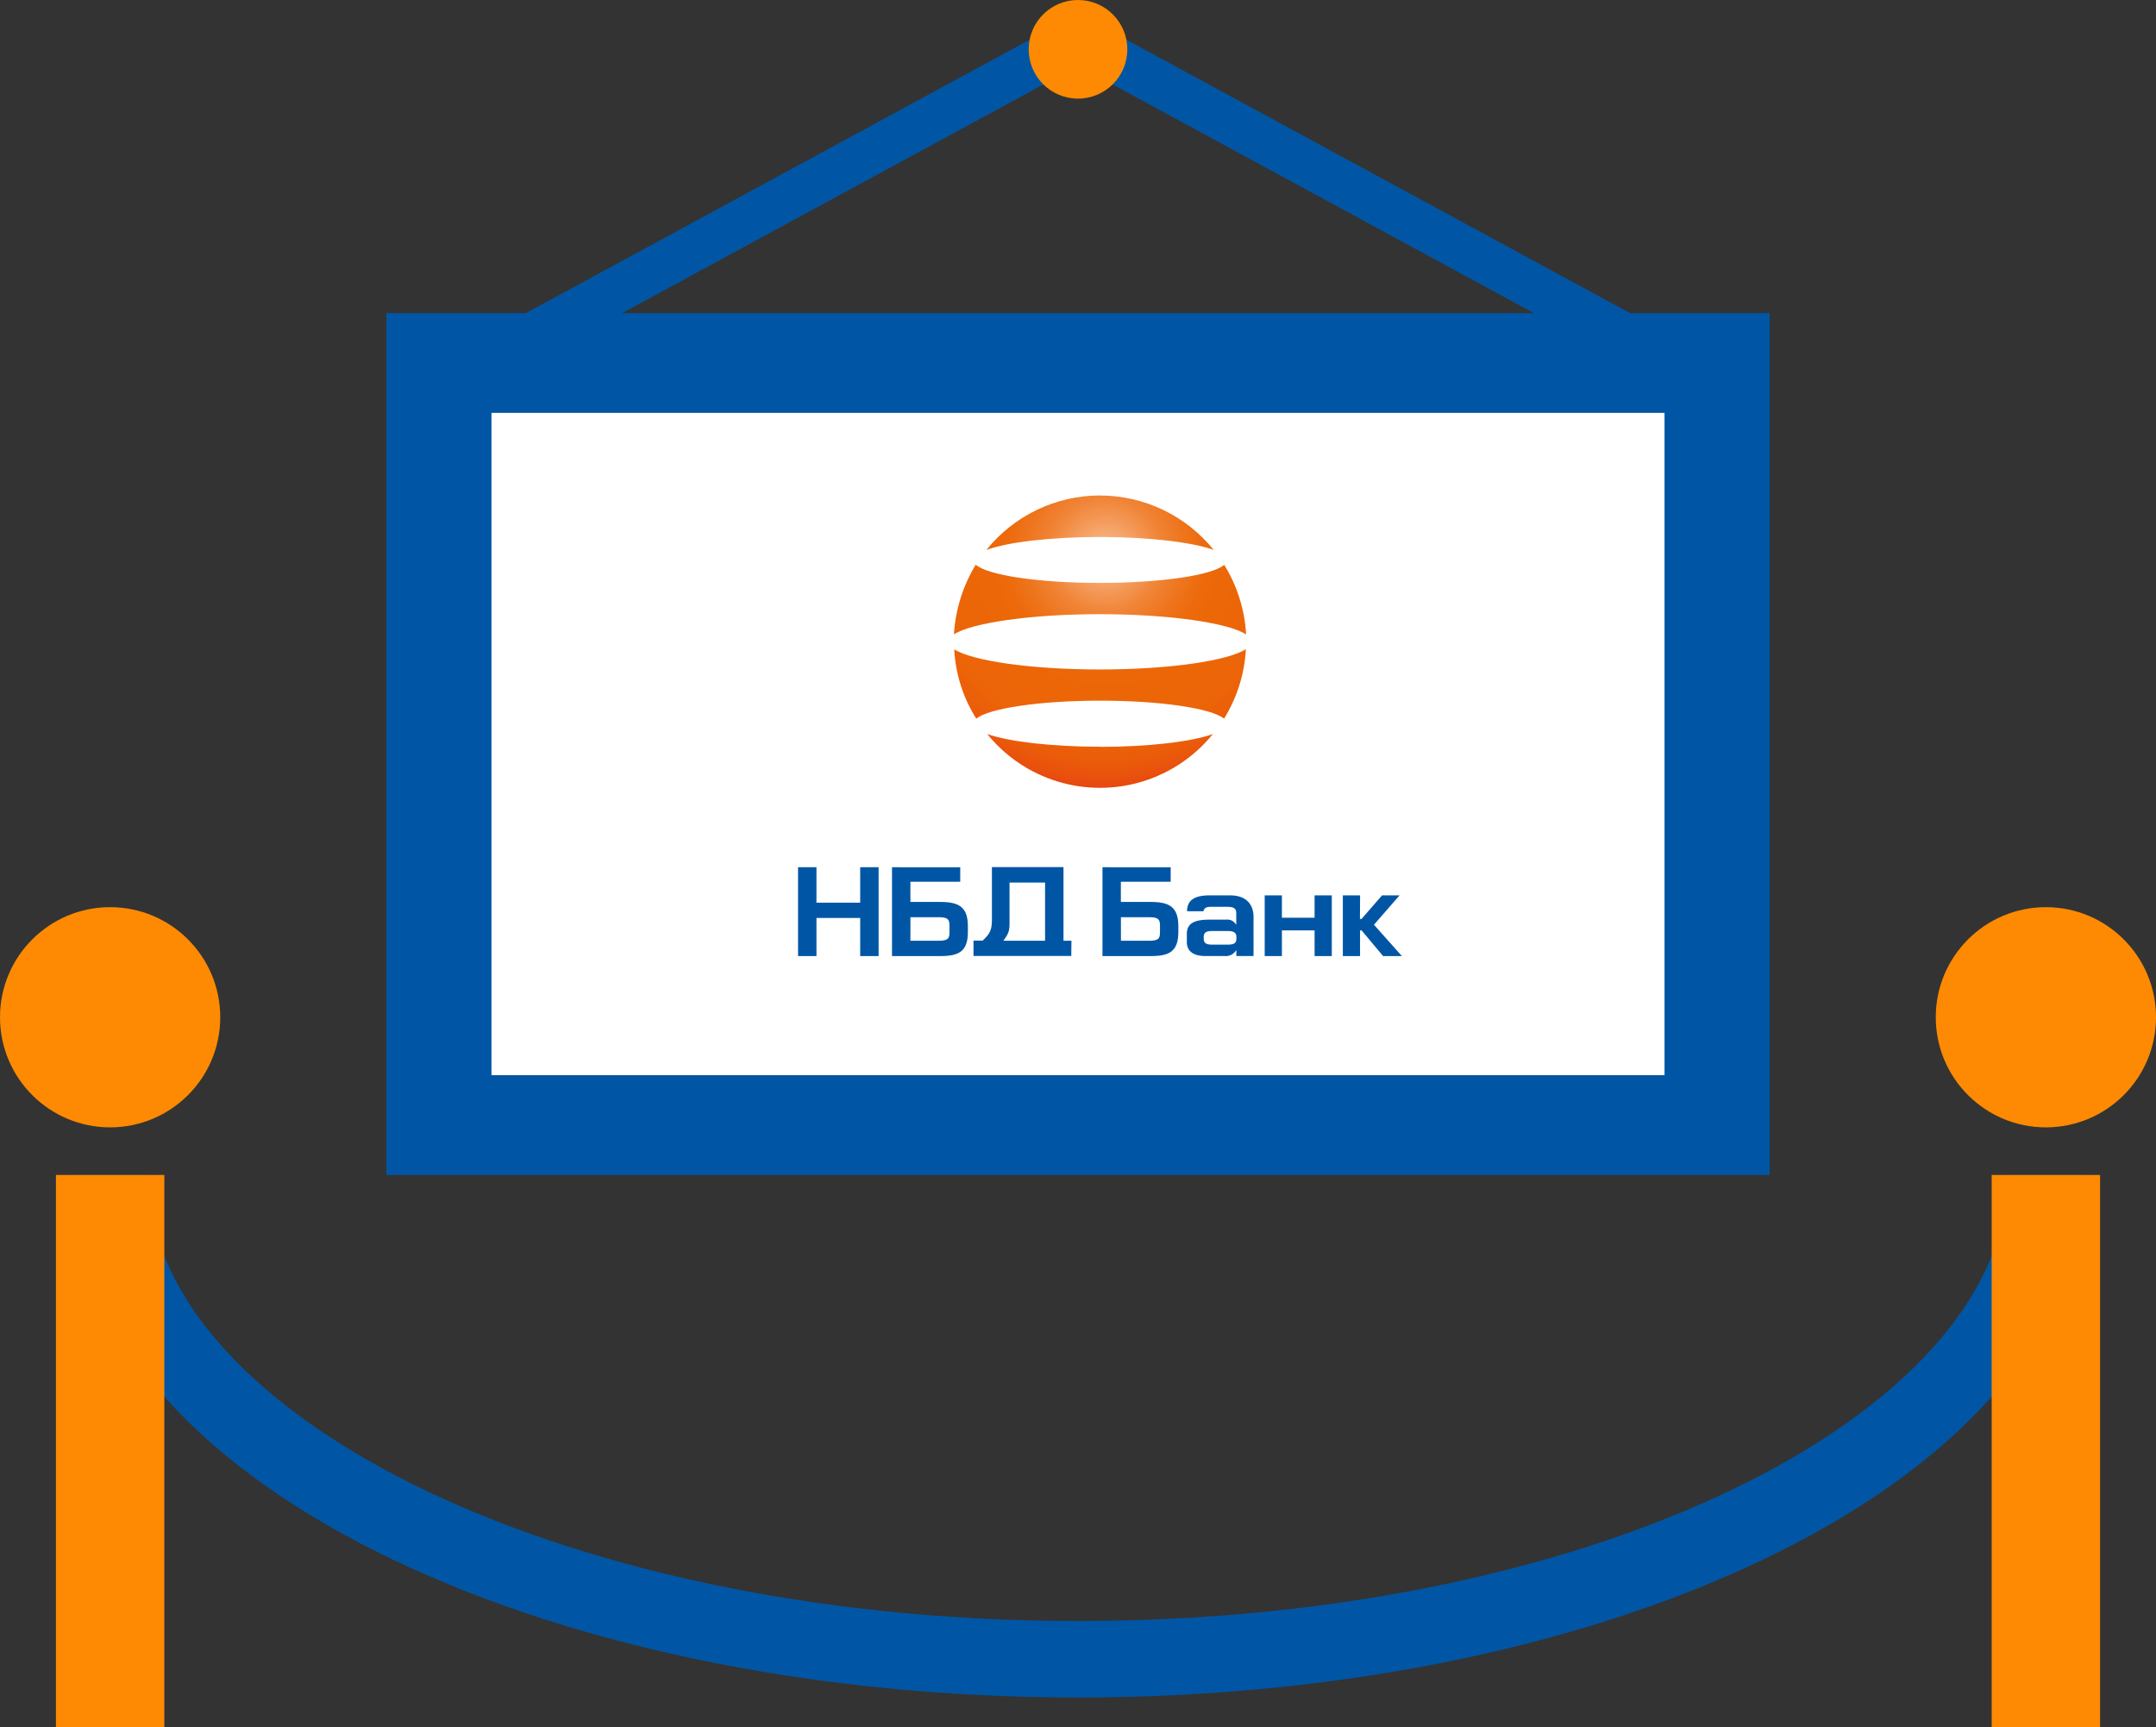 <?xml version="1.0" encoding="UTF-8"?> <svg xmlns="http://www.w3.org/2000/svg" xmlns:xlink="http://www.w3.org/1999/xlink" id="Layer_1" data-name="Layer 1" width="563.864" height="451.811" viewBox="0 0 563.864 451.811"><rect x="0" y="0" width="563.864" height="451.811" fill="#333333" stroke="none"/> <defs> <style>.cls-1,.cls-4,.cls-6{fill:none;}.cls-2,.cls-9{fill:#0056a4;}.cls-3{fill:#fff;}.cls-4,.cls-6{stroke:#0056a4;stroke-miterlimit:10;}.cls-4{stroke-width:12px;}.cls-5{fill:#fd8a02;}.cls-6{stroke-width:20px;}.cls-7{clip-path:url(#clip-path);}.cls-8{fill:url(#radial-gradient);}.cls-9{fill-rule:evenodd;}</style> <clipPath id="clip-path"> <path class="cls-1" d="M287.682,195.337c-12.839,0-23.989-1.38-29.485-3.315a37.962,37.962,0,0,0,59,0c-5.434,1.972-16.7,3.351-29.51,3.351m0-20.243c-18.087,0-33.4-2.255-38.122-5.274a37.547,37.547,0,0,0,5.767,18.149c3.2-2.7,16.572-4.719,32.4-4.719s29.214,2.021,32.393,4.719a38.514,38.514,0,0,0,5.717-18.186c-4.78,3.056-20.17,5.311-38.2,5.311m-38.2-9.167c4.608-3,19.985-5.3,38.2-5.3s33.7,2.3,38.258,5.3a38.8,38.8,0,0,0-5.73-18.211c-3.117,2.735-16.535,4.731-32.528,4.731s-29.386-2-32.454-4.768a39.633,39.633,0,0,0-5.705,18.248m38.2-36.361a38.2,38.2,0,0,0-29.731,14.281c5.384-2.045,16.732-3.413,29.731-3.413s24.31,1.417,29.731,3.376a38.282,38.282,0,0,0-29.78-14.231Z"></path> </clipPath> <radialGradient id="radial-gradient" cx="3790.774" cy="-3642.551" r="1.232" gradientTransform="translate(-184459.819 -192123.956) rotate(90) scale(50.72)" gradientUnits="userSpaceOnUse"> <stop offset="0" stop-color="#fac39d"></stop> <stop offset="0.04" stop-color="#f8b688"></stop> <stop offset="0.15" stop-color="#f49a5a"></stop> <stop offset="0.24" stop-color="#f08436"></stop> <stop offset="0.34" stop-color="#ee741c"></stop> <stop offset="0.42" stop-color="#ed6a0c"></stop> <stop offset="0.48" stop-color="#ec6707"></stop> <stop offset="0.73" stop-color="#ec6508"></stop> <stop offset="0.85" stop-color="#eb5d09"></stop> <stop offset="0.93" stop-color="#e9510d"></stop> <stop offset="1" stop-color="#e74011"></stop> </radialGradient> </defs> <title>ico-gallery</title> <rect class="cls-2" x="101.028" y="81.902" width="361.809" height="225.456"></rect> <rect class="cls-3" x="128.535" y="108.003" width="306.795" height="173.254"></rect> <polygon class="cls-4" points="281.932 10.35 128.535 93.626 435.33 93.626 281.932 10.35"></polygon> <circle class="cls-5" cx="281.932" cy="12.9" r="12.9"></circle> <path class="cls-6" d="M535.064,307.358c0,69.966-113.331,126.686-253.132,126.686S28.8,377.324,28.8,307.358"></path> <rect class="cls-5" x="14.625" y="307.358" width="28.351" height="144.454"></rect> <circle class="cls-5" cx="28.801" cy="266.107" r="28.801"></circle> <rect class="cls-5" x="520.888" y="307.358" width="28.351" height="144.454"></rect> <circle class="cls-5" cx="535.064" cy="266.107" r="28.801"></circle> <g class="cls-7"> <rect class="cls-8" x="249.474" y="129.615" width="76.404" height="76.503"></rect> </g> <path class="cls-9" d="M355.706,234.223h-4.512V250.1h4.5v-6.72h.41l5.62,6.72h4.913l-7.3-8.2,6.688-7.676h-4.584l-5.363,6.174h-.41Zm-20.448,0h-4.5V250.1h4.5v-6.72h8.55v6.72h4.5V234.223h-4.5v5.853h-8.55ZM273.317,246.09h-10.9c1.156-1.646,1.606-2.256,1.606-4.464v-10.75h9.3Zm6.9,0h-2.079V226.821H259.419v13.785c0,2.858-.642,3.741-2.408,5.444H254.6v4.014h25.571Zm-42.11-6.158h7.459c2.489,0,2.754.722,2.754,2.256v1.71c0,1.654-.418,2.192-2.931,2.192H238.1Zm-4.817-13.071V250.1h12.685c4.737,0,7.114-1.188,7.154-6.15v-1.694c0-5.138-2.521-6.318-7.274-6.318H238.1v-5.275h13.031v-3.8Zm59.862,13.071h7.466c2.489,0,2.754.722,2.754,2.256v1.71c0,1.654-.41,2.192-2.922,2.192h-7.29Zm-4.818-13.071V250.1h12.678c4.744,0,7.121-1.188,7.161-6.15v-1.694c0-5.138-2.513-6.318-7.282-6.318H293.14v-5.275h13.03v-3.8Zm-74.8,0h-4.817V250.1h4.817v-9.963h11.433V250.1h4.817V226.861h-4.817v9.273H213.528Z"></path> <path class="cls-9" d="M321.7,234.223h-5.435c-4.528,0-5.805,1.8-5.805,4.151h4.271c.241-.8.554-1.164,2.2-1.164h3.758c1.83,0,2.633.273,2.633,1.726v3.027a2.634,2.634,0,0,0-2.665-1.389h-4.472c-4.488,0-5.789,1.413-5.789,3.79v2.071c0,2.5,1.879,3.653,4.817,3.653h5.082a3.114,3.114,0,0,0,3.043-1.606v1.606h4.5V239.779c0-2.786-1.566-5.556-6.086-5.556m1.606,11.289c0,1.2-.578,1.6-2.344,1.6H317.1c-1.742,0-2.288-.433-2.288-1.6v-.458c.04-1.148.658-1.509,2.288-1.509h3.918c1.7,0,2.312.449,2.344,1.525Z"></path> </svg> 
